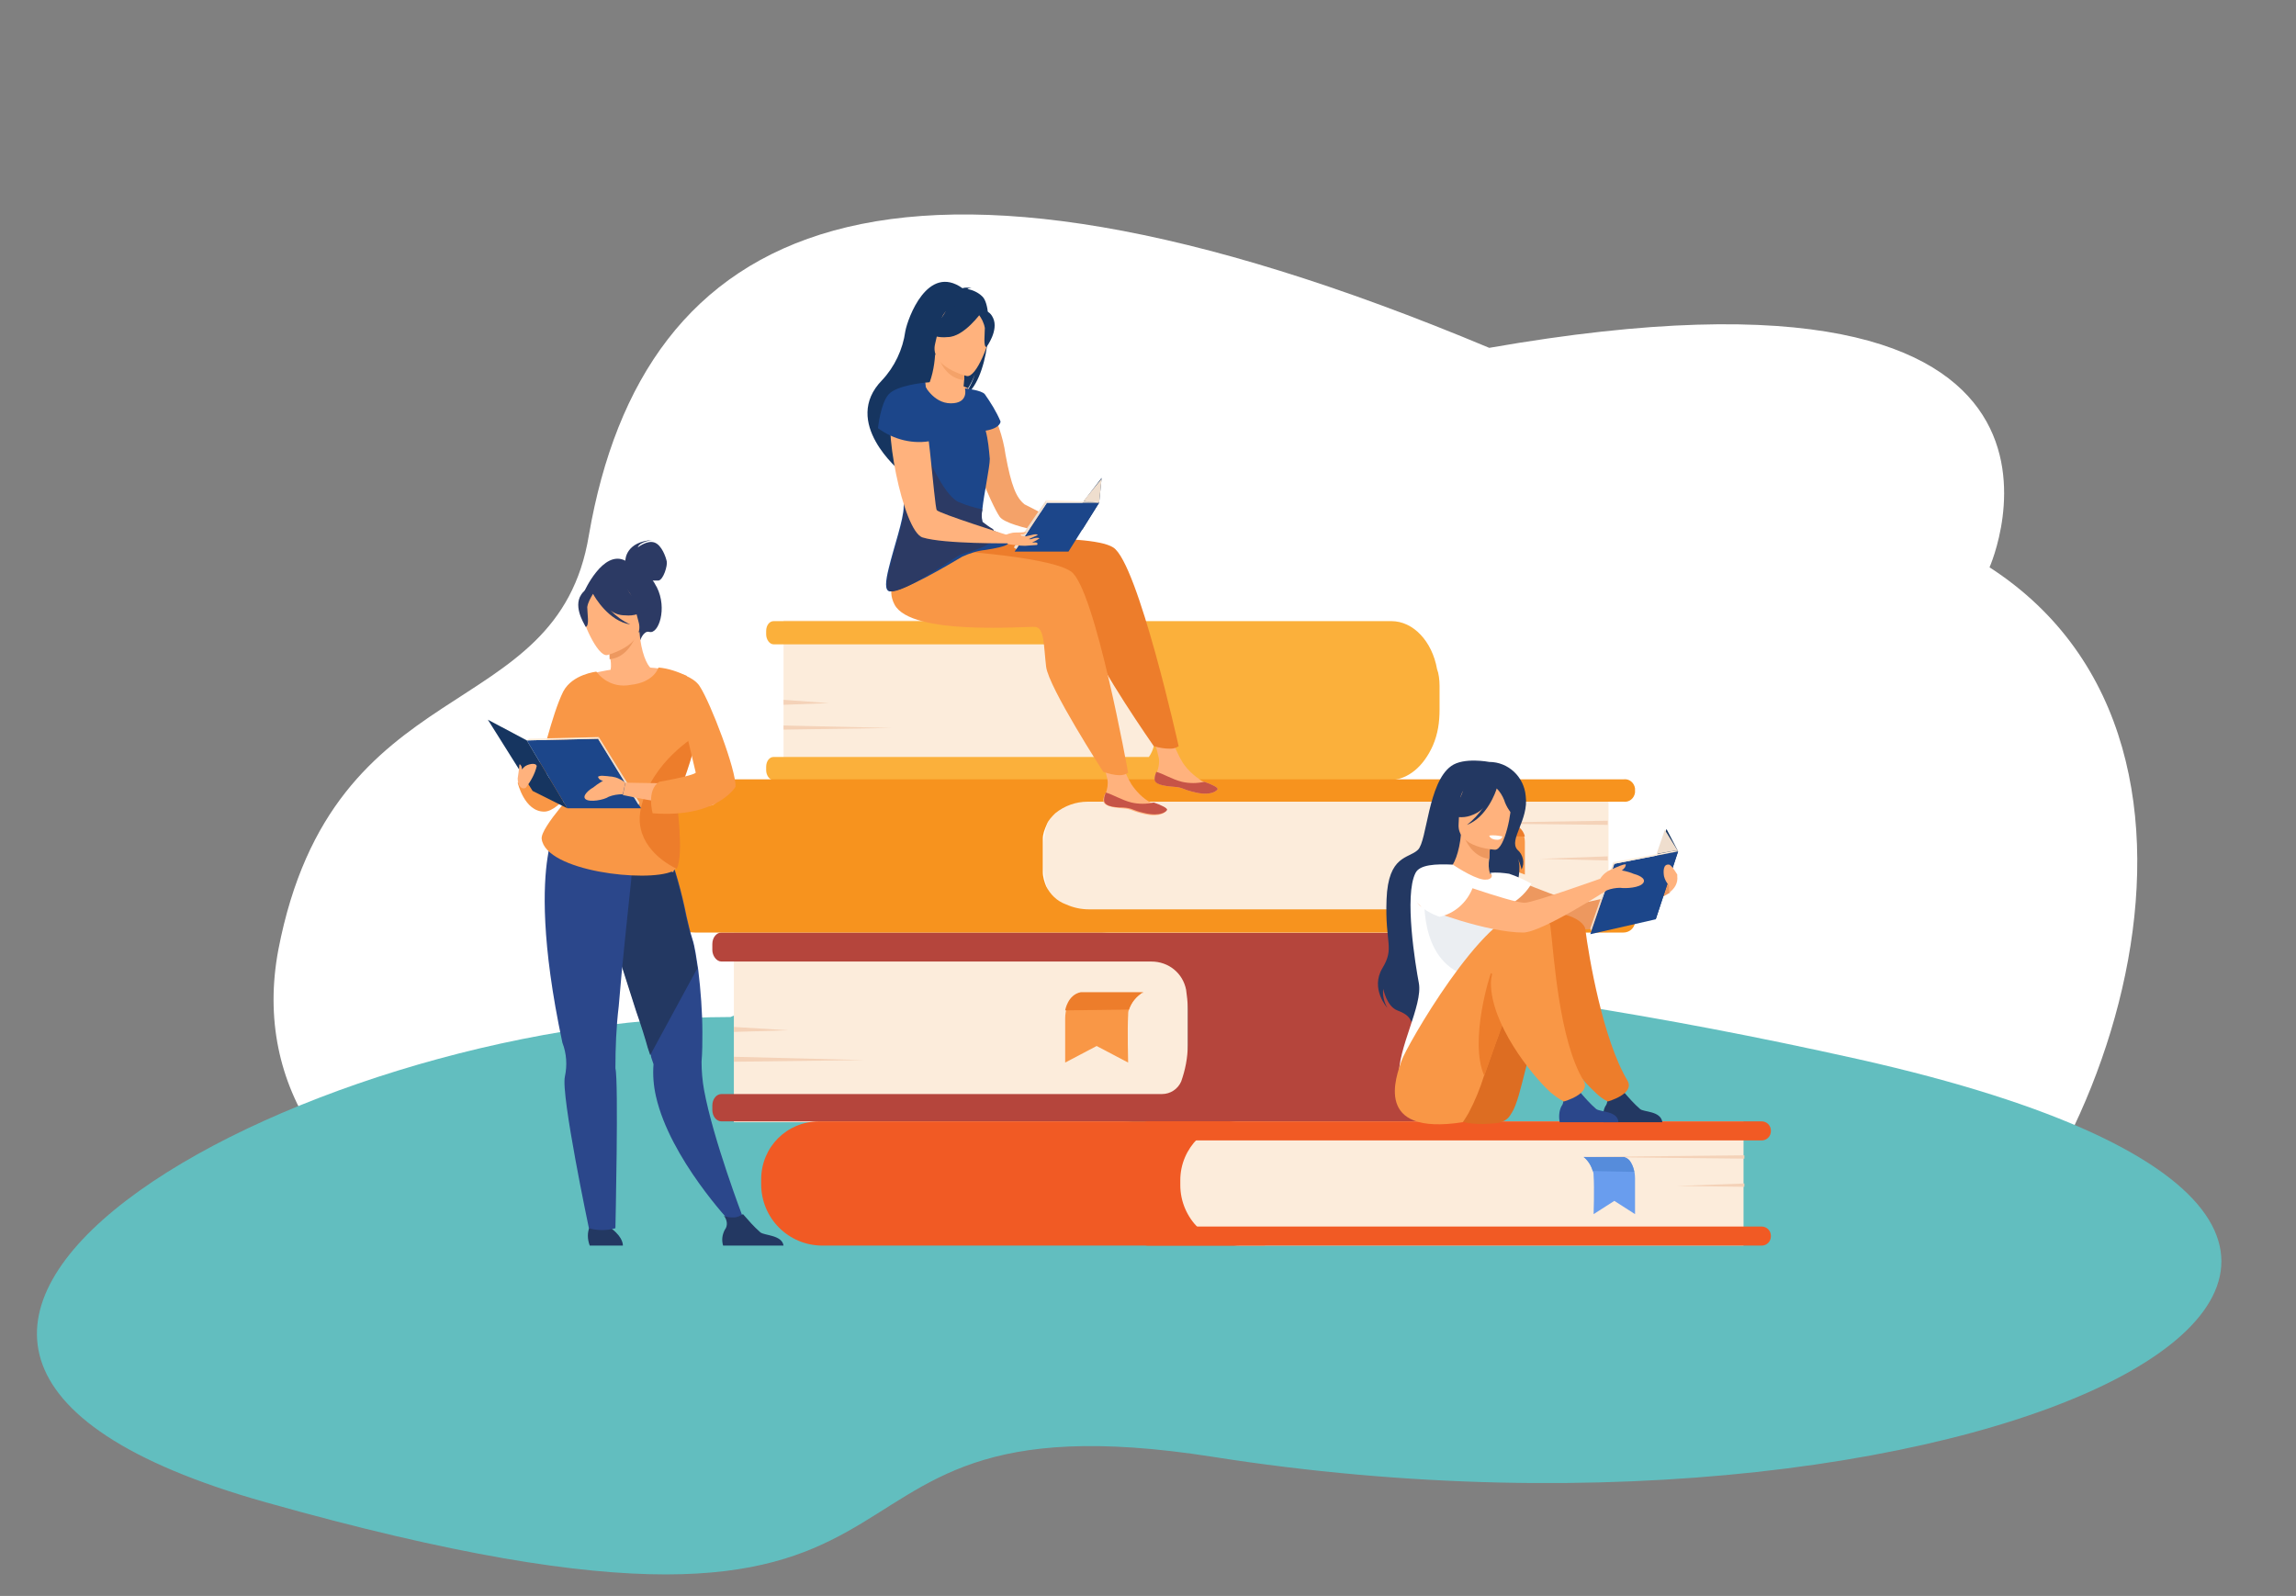 <?xml version="1.0" encoding="utf-8"?>
<!-- Generator: Adobe Illustrator 27.4.0, SVG Export Plug-In . SVG Version: 6.00 Build 0)  -->
<svg version="1.1" id="Warstwa_1" xmlns="http://www.w3.org/2000/svg" xmlns:xlink="http://www.w3.org/1999/xlink" x="0px" y="0px"
	 viewBox="0 0 277.2 192.7" style="enable-background:new 0 0 277.2 192.7;" xml:space="preserve">
<rect x="0" y="0" width="277.2" height="192.7" fill="#808080" stroke="none"/>
<style type="text/css">
	.st0{fill-rule:evenodd;clip-rule:evenodd;fill:#FFFFFF;}
	.st1{fill-rule:evenodd;clip-rule:evenodd;fill:#62BEBF;}
	.st2{fill:#FCECDB;}
	.st3{fill:#B5453C;}
	.st4{fill:#F4D2B8;}
	.st5{fill:#FBB03B;}
	.st6{fill:#F15A24;}
	.st7{fill:#699DEE;}
	.st8{fill:#568CDB;}
	.st9{fill:#F7931E;}
	.st10{fill:#F99746;}
	.st11{fill:#ED7D2B;}
	.st12{fill:#F4A269;}
	.st13{fill:#FFB27D;}
	.st14{fill:#C65447;}
	.st15{fill:#163560;}
	.st16{fill:#1C468A;}
	.st17{fill:#2C3A64;}
	.st18{fill:#EFDECE;}
	.st19{fill:#ED985F;}
	.st20{fill:#233862;}
	.st21{fill:#FFFFFF;}
	.st22{fill:#DD6D22;}
	.st23{fill:#EBEEF2;}
	.st24{fill:#2B478B;}
</style>
<path class="st0" d="M33.6,114.7c-6.2,33.1,38.7,54.7,100.3,38.4c71.1-18.9,74.1,21,96.7,7.4c22.5-13.6,43.6-70,9.6-92
	c0,0,17.9-40.2-60.4-26.5C107.2,11.6,77.6,27.1,71.1,64.6C67.3,87.9,40.2,80.4,33.6,114.7z"/>
<g id="Warstwa_3">
	<path id="Kształt_3" class="st1" d="M88.2,122.8c-51.8,0-124,39.5-56.1,58.6c90.9,25.6,58.1-14.3,114.3-5.5
		c94.6,14.9,174.6-26.3,78-48C125.4,105.8,88.2,122.8,88.2,122.8z"/>
</g>
<path class="st2" d="M88.6,112.6h46.9c4.3,0,7.9,3.5,7.9,7.9v7c0,4.4-3.6,8-8,8c0,0,0,0,0,0H88.6l0,0V112.6L88.6,112.6z"/>
<path class="st3" d="M184.3,122v3.4c0,1.7-0.3,3.4-1,5c-1.3,3-3.7,5-6.4,5H87.1c-0.6,0-1.1-0.6-1.1-1.4v-0.5c0-0.8,0.5-1.4,1.1-1.4
	h53.2c1,0,1.9-0.6,2.3-1.5l0,0c0.5-1.4,0.8-2.9,0.8-4.4v-4.4c0-0.8-0.1-1.6-0.2-2.3l0,0c-0.4-2-2.1-3.4-4.2-3.4H87.1
	c-0.6,0-1.1-0.7-1.1-1.4V114c0-0.8,0.5-1.4,1.1-1.4h90.2c3.2,0,5.9,2.9,6.7,6.8C184.2,120.2,184.3,121.1,184.3,122z"/>
<polygon class="st4" points="88.6,124 95.2,124.4 88.6,124.6 "/>
<polygon class="st4" points="88.6,127.6 104.4,128 88.6,128.2 "/>
<path class="st2" d="M94.6,74.9h38.8c3.6,0,6.6,2.9,6.6,6.5c0,0,0,0,0,0.1v6c0,3.7-3,6.7-6.7,6.7l0,0H94.6l0,0V74.9L94.6,74.9z"/>
<path class="st5" d="M173.8,82.8v2.9c0,1.5-0.2,2.9-0.8,4.3c-1.1,2.5-3,4.2-5.3,4.2H93.4c-0.5,0-0.9-0.6-0.9-1.2v-0.4
	c0-0.7,0.4-1.2,0.9-1.2h45.3c0.3-0.4,0.5-0.9,0.6-1.3c0.4-1.2,0.7-2.4,0.7-3.7v-3.7c0-0.7-0.1-1.3-0.2-2c-0.2-1-0.5-2-1.1-2.9H93.4
	c-0.5,0-0.9-0.6-0.9-1.2v-0.4c0-0.7,0.4-1.2,0.9-1.2H168c2.6,0,4.9,2.4,5.5,5.8C173.7,81.3,173.8,82.1,173.8,82.8z"/>
<polygon class="st4" points="94.6,84.5 100.1,84.9 94.6,85.1 "/>
<polygon class="st4" points="94.6,87.6 107.7,87.9 94.6,88.1 "/>
<path class="st6" d="M152.7,150.4H99.3c-4.1,0-7.4-3.3-7.4-7.4v-0.6c0-3.9,3.1-7,7-7h53.8l0,0V150.4L152.7,150.4z"/>
<path class="st2" d="M210.6,150.4h-60.8c-4,0-7.3-3.3-7.3-7.3v-0.6c0-3.9,3.2-7.1,7.1-7.1h60.9l0,0V150.4L210.6,150.4z"/>
<path class="st6" d="M212.7,150.4h-74.1c-0.6,0-1.1-0.5-1.1-1.1v-0.1c0-0.6,0.5-1.1,1.1-1.1h74.1c0.6,0,1.1,0.5,1.1,1.1v0.1
	C213.8,149.9,213.3,150.4,212.7,150.4z"/>
<path class="st6" d="M212.7,137.7h-74.1c-0.6,0-1.1-0.5-1.1-1.1v-0.1c0-0.6,0.5-1.1,1.1-1.1h74.1c0.6,0,1.1,0.5,1.1,1.1v0.1
	C213.8,137.2,213.3,137.7,212.7,137.7z"/>
<polygon class="st4" points="210.6,142.9 202.4,143.2 210.6,143.3 "/>
<polygon class="st4" points="210.6,139.5 191,139.7 210.6,139.9 "/>
<path class="st7" d="M191.2,139.7c0.5,0.4,0.9,1,1.1,1.7c0.1,0.2,0.1,0.4,0.1,0.6c0.1,1.4,0,4.6,0,4.6l2.5-1.6l2.5,1.6v-4.3
	c0-0.8-0.2-1.5-0.6-2.1c-0.1-0.2-0.4-0.4-0.7-0.4L191.2,139.7z"/>
<path class="st8" d="M191.2,139.7c0.5,0.4,0.9,1,1.1,1.7l5,0.1c0,0-0.2-1.5-1.2-1.8H191.2z"/>
<path class="st2" d="M194.1,112.6H134c-4.4,0-8-3.6-8-8v-2.5c0-4.3,3.5-7.9,7.9-7.9h60.3l0,0V112.6L194.1,112.6z"/>
<path class="st9" d="M125.9,101.3v4c0,0.6,0.2,1.2,0.4,1.7c0.5,1,1.3,1.8,2.4,2.2c0.9,0.4,1.8,0.6,2.8,0.6h64.5
	c0.7-0.1,1.3,0.4,1.4,1.1v0.5c-0.1,0.7-0.7,1.2-1.4,1.2H84.5c-2.9,0.1-5.8-1.2-7.7-3.4c-1.1-1.3-1.7-2.9-1.7-4.5v-3.1
	c0-1.1,0.3-2.3,0.9-3.3c1.7-2.7,4.8-4.3,8-4.2h112c0.7-0.1,1.3,0.4,1.4,1.1v0.5c-0.1,0.7-0.7,1.2-1.4,1.1h-64.7
	c-1.4,0-2.8,0.5-3.9,1.4c-0.4,0.4-0.8,0.8-1,1.3C126.1,100.2,125.9,100.7,125.9,101.3z"/>
<polygon class="st4" points="194.1,103.4 185.9,103.7 194.1,103.9 "/>
<polygon class="st4" points="194.1,99.1 174.5,99.4 194.1,99.6 "/>
<path class="st10" d="M174.7,99.4c0.7,0.3,1.3,0.9,1.7,1.5c0.1,0.2,0.1,0.4,0.1,0.5c0.1,1.3,0,4.2,0,4.2l3.8-1.4l3.8,1.4v-3.9
	c0-0.8-0.3-1.5-0.9-1.9c-0.3-0.2-0.7-0.4-1.1-0.4H174.7z"/>
<path class="st11" d="M174.7,99.4c0.7,0.3,1.3,0.9,1.7,1.5l7.7,0.1c-0.2-0.9-1-1.5-1.9-1.6H174.7z"/>
<path class="st12" d="M119.2,48.5c1.1,2,1.9,4.2,2.2,6.4c0.7,3.8,1.3,5.2,2.3,6c2.1,1.1,4.4,2.2,6.6,3l-0.4,1c0,0-8.2-1.1-9.2-2.5
	s-4.4-9.5-4.2-11.4S119.2,48.5,119.2,48.5z"/>
<path class="st13" d="M139.4,93.9c-0.1,0.8,1,1,2.3,1.1s0.9,0.3,2.7,0.7s2.5-0.2,2.6-0.4s-0.7-0.6-1.6-0.9l-0.3-0.1
	c-0.9-0.6-1.7-1.3-2.3-2.2c-0.6-1-1.1-2.1-1.4-3.3l-2.4-0.5c0,0,0.7,2.2,0.9,3.2c0.1,0.6,0,1.1-0.2,1.7
	C139.5,93.4,139.4,93.6,139.4,93.9z"/>
<path class="st14" d="M141.7,95c1.3,0.1,0.9,0.3,2.7,0.7s2.5-0.2,2.6-0.4s-0.7-0.6-1.6-0.9l0,0c-0.9,0.2-1.8,0.2-2.7,0
	c-1.2-0.3-2.3-1-3.1-1.2c-0.1,0.3-0.2,0.5-0.2,0.8C139.3,94.7,140.4,94.9,141.7,95z"/>
<path class="st11" d="M115.4,65.4c0,0,16-1.2,19,0.7s7.9,24,7.9,24c-0.3,0.2-0.6,0.3-1,0.3c-0.7,0-1.3-0.1-2-0.3
	c0,0-6.9-9.9-7.4-12.4s-0.4-4.7-1.5-4.8s-15,1.7-17.1-2c-1.2-2.3-1.4-5-0.4-7.4L115.4,65.4z"/>
<path class="st13" d="M133.2,96.5c-0.1,0.8,1,1,2.3,1.1s0.9,0.3,2.7,0.7s2.5-0.2,2.6-0.4s-0.7-0.6-1.6-0.9l-0.3-0.1
	c-0.9-0.5-1.7-1.3-2.3-2.2c-0.6-1-1.1-2.1-1.4-3.3l-2.4-0.5c0,0,0.7,2.2,0.9,3.2c0.1,0.6,0,1.1-0.2,1.7
	C133.3,95.9,133.3,96.2,133.2,96.5z"/>
<path class="st14" d="M135.6,97.5c1.3,0.1,0.9,0.3,2.7,0.7s2.5-0.2,2.6-0.4s-0.7-0.6-1.6-0.9l0,0c-0.9,0.2-1.8,0.2-2.7,0
	c-1.2-0.3-2.3-1-3.1-1.2c-0.1,0.3-0.2,0.5-0.2,0.8C133.2,97.3,134.3,97.5,135.6,97.5z"/>
<path class="st10" d="M112.2,66.3c0,0,14.2,0.7,17.1,2.7c2.9,2,6.9,24.3,6.9,24.3c-0.3,0.2-0.6,0.3-1,0.3c-0.7,0-1.4-0.2-2-0.4
	c0,0-6.6-10.2-6.9-12.7s-0.2-4.7-1.3-4.8s-15,1.1-17-2.7S112.2,66.3,112.2,66.3z"/>
<path class="st15" d="M118.6,35.8c-0.5-0.5-1.2-0.8-1.8-0.9c0.1-0.1,0.3-0.1,0.5-0.1c-0.4-0.1-0.8-0.1-1.1,0c-4.2-3-6.6,3.6-6.9,5.2
	c-0.3,2.2-1.3,4.3-2.8,5.9c-5,5.1,2.2,11,2.2,11s3.6-7.6,7.2-8.8c0.8-0.8,1.4-1.8,1.8-2.9c-0.3,1-0.8,1.9-1.4,2.7
	C119.4,46.2,120.1,37.2,118.6,35.8z"/>
<path class="st13" d="M111.7,46.2c0.9-0.1,1.8-0.1,2.7,0c0.8,0.1,1.6,0.3,2.3,0.6c1.3,0.5,1.1,2.7-1.5,2.3S111.5,46.8,111.7,46.2z"
	/>
<path class="st13" d="M116.5,47.8c0,0,0.4,1.9-1.3,1.8c-1.1,0-3.6-1.4-3.4-2.4c0.7-1.4,1-2.9,1.1-4.4l0.2,0.1l3.5,0.9
	c0,0-0.2,1.1-0.2,2.1C116.3,46.8,116.3,47.7,116.5,47.8z"/>
<path class="st12" d="M116.6,43.8c0,0-0.2,1.1-0.2,2.1c-2-0.2-2.9-2-3.2-3.1L116.6,43.8z"/>
<path class="st15" d="M112.8,42.3c-0.3-1-0.5-2.1-0.5-3.2c0.1-1,1.5-4.5,4.9-3c0.7,0.3,1.3,0.7,1.8,1.3c0.7,0.7,1.5,2.2-0.6,4.9
	l-0.6,1L112.8,42.3z"/>
<path class="st13" d="M116.7,45.4c0,0-4.5-1.1-3.8-3.9s0.6-4.8,3.5-4.3s3.2,1.8,3.2,2.8S117.9,45.7,116.7,45.4z"/>
<path class="st15" d="M118.5,37.7c0,0-2.1,3-4.1,3c-1,0.1-1.9-0.1-2.7-0.7c1.1-0.6,2.1-1.5,2.6-2.7
	C114.2,37.3,117.9,35.9,118.5,37.7z"/>
<path class="st15" d="M118.1,37.9c0.4,0.5,0.7,1.1,0.8,1.7c0,0.8-0.2,2.3,0.2,2.3c0,0,1.5-2,0.8-3.5S118.1,37.9,118.1,37.9z"/>
<path class="st16" d="M121.8,65.6c-0.4,0.4-1.6,0.6-2.8,0.8c-1,0.1-1.9,0.4-2.8,0.8c-1.7,1-7.2,4.3-8.8,4.2
	c-0.6-0.1-0.5-1.2-0.1-2.8c0.6-2.5,1.8-5.9,1.8-7.4c0.1-1.7,0.3-3.3,0.6-5l0.1-0.5c0.7-4.3,1.7-9.4,1.7-9.4s1.1,2.4,3.3,2.4
	s1.7-1.8,1.7-1.8s2,0.2,2.4,0.7c0.7,1,1.4,2.1,1.9,3.3c0,0,0,0.8-1.8,1.1c0.3,1.1,0.4,2.3,0.5,3.4c0,1-0.7,4.2-0.9,6.1
	c-0.1,0.5-0.1,1,0,1.5c0.3,0.4,0.7,0.8,1.2,1C121,64.5,122.3,65.1,121.8,65.6z"/>
<path class="st17" d="M119.9,63.9c1.2,2-3.2,2.7-4,3.1c-1.7,1-6.8,4.6-8.4,4.4c-0.6-0.1-0.5-1.2-0.1-2.8c0.6-2.5,1.8-5.9,1.8-7.4
	c0.1-1.7,0.3-3.3,0.6-5l1.9-1.8c0,0,2.1,5.3,4,6.2c0.9,0.4,1.9,0.7,2.9,0.9c-0.1,0.5-0.1,1,0,1.5C119,63.3,119.4,63.6,119.9,63.9z"
	/>
<path class="st13" d="M111.1,47.8c0,0-1.7-1-3.2,0.9s1.1,15.5,3.5,16.2c2.6,0.8,10.5,0.7,10.5,0.7l-0.3-1c0,0-8.2-2.6-8.5-3
	S111.9,48,111.1,47.8z"/>
<path class="st16" d="M111.7,46.2c0,0-3.4,0.3-4.4,1.4s-1.3,4.1-1.3,4.1c1.9,1.4,4.3,2,6.6,1.5L111.7,46.2z"/>
<path class="st15" d="M132.7,60.7l0.3-3l-4.2,5.5c0,0,1.8,0.9,1.9,0.7L132.7,60.7z"/>
<polygon class="st16" points="126.4,60.7 122.5,66.6 129,66.6 132.7,60.7 "/>
<polygon class="st18" points="132.7,60.7 133,57.8 130.8,60.5 "/>
<polygon class="st18" points="122.7,66.3 122.4,66.1 126.3,60.4 126.4,60.7 "/>
<polygon class="st2" points="126.3,60.4 132.4,60.6 132.7,60.7 126.4,60.7 "/>
<path class="st13" d="M125,65.5h-0.4c0.5-0.2,0.9-0.5,0.9-0.5s-0.2-0.2-1,0.1c-0.1,0-0.2,0-0.3,0l1.1-0.5c-0.2-0.2-0.7,0-1.2,0.1
	c-0.3,0.1-0.6,0.1-0.9-0.1l0,0c0.7-0.1,0.8-0.5,0.7-0.4s-1.3,0.1-1.3,0.1c-0.5,0-1,0.2-1.5,0.4l0.6,1c0.7,0.1,1.3,0.2,2,0.2h0.1l0,0
	l1.4-0.1C125.3,65.7,125.3,65.5,125,65.5z"/>
<g id="girl_2">
	<path class="st19" d="M181,105.4c0,0,8.4,3.6,9.9,3.6s10.9-2.8,10.9-2.8l-0.2,1.6c0,0-7.2,4.2-9.7,4.4s-11-2.2-11.8-2.7
		S178.6,105.9,181,105.4z"/>
	<path class="st20" d="M179.8,92c0,0-3.1-0.6-4.6,0.5c-2.8,2-2.9,9-4,10.1s-3.6,0.6-3.8,6s1,5.8-0.5,8.3s0.6,4.8,0.6,4.8
		c-0.4-0.7-0.6-1.5-0.5-2.3c0,0,0.4,2.1,1.7,2.6s1.5,0.9,1.8,1.6c0,0,11.5-5.9,11.5-10.1s2.3-8.3,1.1-10.1c0.3,0.5,0.5,1.1,0.6,1.6
		c0.4-0.8,0.2-1.8-0.5-2.4c-1.1-1.2,1.4-3.6,1-6.5C184,93.8,182.1,92,179.8,92z"/>
	<path class="st13" d="M182,109.4c-0.9,0.6-1.8,1-2.8,1.2c-4.3,1-6-2.7-6.6-5.2c0.5-0.2,1-0.4,1.5-0.4c0.3,0,0.6-0.1,0.9-0.1
		c0.5-0.4,1.2-1.9,1.4-4.3l0.2,0.1l3.4,0.9c0,0-0.2,1.1-0.2,2.1c-0.1,0.6-0.1,1.2,0.1,1.8l0.4,0.1l0,0
		C180.9,106.8,181.5,108,182,109.4z"/>
	<path class="st19" d="M180,101.6c0,0-0.2,1.1-0.2,2.1c-1.9-0.2-2.8-2-3.2-3L180,101.6z"/>
	<path class="st13" d="M180.5,102.6c0,0-4.6-0.2-4.4-3.1s-0.3-4.8,2.7-4.8s3.4,1.2,3.6,2.1S181.7,102.6,180.5,102.6z"/>
	<path class="st20" d="M182.4,95.3c-0.6-0.9-1.2-0.8-1.5-0.5c-1.3-0.9-3.1-0.8-4.2,0.4c-0.3,1.2-1,2.3-2,3.1
		c0.9,0.4,1.9,0.5,2.8,0.2c0.6-0.2,1.2-0.5,1.6-1c-0.6,0.8-1.2,1.5-2,2.1c2.4-0.9,3.5-4,3.6-4.4c0.4,0.4,0.7,0.9,0.9,1.4
		c0.2,0.7,0.9,1.9,1.4,1.9C183.2,97.4,183,96.2,182.4,95.3z"/>
	<path class="st21" d="M171.3,118.7c-0.4-2.1-1.8-10.6-0.4-13.3c0.5-1,2.4-1.1,4.5-1c0.6,0.4,3.1,2,4.1,1.8h0.1
		c0.5-0.1,0.7-0.5,0.3-0.8c0.8-0.1,1.6,0,2.3,0.1c0.9,0.3,1.8,0.7,2.7,1.2c-0.6,1-1.4,1.8-2.4,2.4c0.2,2.2-0.1,3.2-2.4,8.3
		c-1.1,2.6-1,5.6,0.3,8.2c0,0-11.4,9.2-11.5,4.5C168.7,126.6,171.8,121.4,171.3,118.7z"/>
	<path class="st22" d="M180.8,135.6c0.6-0.1,1.2-0.4,1.5-0.9c0.1-0.1,0.1-0.2,0.2-0.3c1.3-2,1.8-8,4.7-14.4c0.7-1.6,3.3-1.8,4-3.6
		c0,0,1.7-5.7-3.3-5.9s-13.4,15.9-13.5,17.6S171.1,136.7,180.8,135.6z"/>
	<path class="st20" d="M200.7,135.5h-7.1c-0.1-0.6-0.1-1.3,0.2-1.9c0.4-0.5,0.3-1.2-0.1-1.6c0.4,0.2,0.8,0.2,1.2,0.2
		c0.4,0,0.7-0.2,1.1-0.4c0.6,0.7,1.3,1.5,2,2.1C198.4,134.3,200.5,134.1,200.7,135.5z"/>
	<path class="st23" d="M172,107.6c0,0-0.9,8.4,5.1,10.2s7.7-7.8,2.9-8.4C177.2,109,174.6,108.4,172,107.6z"/>
	<path class="st11" d="M191.4,112.2c0.4,3.2,2.1,13.3,5.1,18.3c0.9,1.6-2.4,2.5-2.4,2.5c-0.6-0.3-1.1-0.7-1.5-1.1
		c-2.4-2.2-7.3-8.3-7.3-13.2c0-2.4,0-7,1.7-8.1C188,109.8,191.2,110.9,191.4,112.2z"/>
	<path class="st10" d="M176.6,135.5c0,0,0.3-0.4,0.7-1.1c0.8-1.5,1.4-3,1.9-4.6c0.8-2.2,1.7-4.9,2.8-7.7c0.4-0.9,0.7-1.8,1.1-2.6
		c0.7-1.6,2.7-1.3,3.4-3.1c0,0,2.7-6.1-2.3-6.3s-14.5,16.4-15,18C168.6,129.9,165.7,137.2,176.6,135.5z"/>
	<path class="st24" d="M195.4,135.5h-7.1c-0.1-0.6-0.1-1.3,0.2-1.9c0.4-0.5,0.3-1.2-0.1-1.6c0.4,0.2,0.8,0.2,1.2,0.2
		c0.4,0,0.7-0.2,1.1-0.4c0.6,0.7,1.3,1.5,2,2.1C193.2,134.3,195.3,134.1,195.4,135.5z"/>
	<path class="st11" d="M179.2,129.9c0.8-2.2,1.7-4.9,2.8-7.7c-0.3-2.1-0.9-4-2-4.7C180,117.4,177.3,125.6,179.2,129.9z"/>
	<path class="st10" d="M187.2,112c0.4,3.2,1,13.6,4,18.5c0.9,1.6-2.4,2.5-2.4,2.5c-0.6-0.3-1.1-0.7-1.6-1.1
		c-2.4-2.2-7.2-8.3-7.2-13.2c0-2.4,2.8-6.8,4.5-7.9c0.8-0.5,1.9-0.3,2.4,0.5C187.1,111.5,187.2,111.7,187.2,112z"/>
	<path class="st21" d="M181.4,101c-0.5-0.1-1.1-0.2-1.6-0.1c0,0,0.1,0.5,1,0.5C181,101.4,181.3,101.3,181.4,101z"/>
	<polygon class="st15" points="202.6,102.8 201.2,100.1 198,109 199.9,111 	"/>
	<polygon class="st16" points="194.9,104.3 192,112.8 199.9,111 202.6,102.8 	"/>
	<polygon class="st18" points="192.1,112.4 192,112.1 194.8,104.1 194.9,104.3 	"/>
	<polygon class="st2" points="194.8,104.1 202.3,102.7 202.6,102.8 194.9,104.3 	"/>
	<polygon class="st18" points="202.6,102.8 201,100.2 200,103.1 202.3,102.7 	"/>
	<path class="st13" d="M197.2,105.5c-0.2-0.1-0.8-0.3-1.4-0.4c0.2-0.1,0.3-0.3,0.4-0.4c0.1-0.3,0.2-0.4-0.2-0.3s-1.5,0.6-1.5,0.6
		l0,0c-0.5,0.2-1,0.6-1.3,1.1c0,0-8.1,2.9-9.1,2.9c-1.5,0.1-11.6-3.6-11.6-3.6c-2.4,0.5-1.8,3.5-1,4s8.1,3.2,12.4,3.2
		c2.2,0,10.1-5.1,10.1-5.1c0.5-0.2,1.1-0.3,1.6-0.3c0.7,0.1,2.4,0,2.8-0.6S197.6,105.6,197.2,105.5z"/>
	<path class="st21" d="M177.8,107.2c-0.7,1.8-2.2,3.1-4,3.5c0,0-5.1-1.6-2.6-5.1C171.2,105.7,173.7,103.8,177.8,107.2z"/>
	<path class="st13" d="M202.5,105.8L202.5,105.8c0-0.1,0-0.2,0-0.2c0,0-0.7-1.2-1-1.2c-0.7-0.1-0.7,0.8-0.6,1.4
		c0.1,0.4,0.3,0.8,0.6,1.1l0,0v0.9C202.2,107.3,202.6,106.6,202.5,105.8z"/>
</g>
<path class="st10" d="M138,119.8c-0.8,0.5-1.4,1.2-1.7,2.1c-0.1,0.2-0.1,0.5-0.1,0.7c-0.1,1.7,0,5.7,0,5.7l-3.8-2l-3.8,2V123
	c0-1,0.3-1.9,0.9-2.6c0.3-0.3,0.6-0.5,1.1-0.5H138z"/>
<path class="st11" d="M138,119.8c-0.8,0.5-1.4,1.2-1.7,2.1l-7.7,0.1c0,0,0.3-1.9,1.9-2.2H138z"/>
<path class="st10" d="M62.5,94.5c0,0,0.8,3.5,3.2,3.5c2,0,4.8-4.6,4.8-4.6L62.5,94.5z"/>
<path class="st24" d="M89.7,147l-1.4,0.7c0,0-7.4-7.8-9.1-15.3c-0.3-1.3-0.4-2.6-0.3-3.9c0,0-0.1-0.3-0.3-0.9v-0.1l-0.3-0.9
	c-0.3-1.1-0.8-2.7-1.4-4.4c-1.3-4.1-4.2-13.2-5.5-17l9-3.2c1.1,2.8,1.9,5.7,2.5,8.7c0.2,0.8,0.4,1.8,0.7,2.7s0.5,2.4,0.7,3.7
	c0.3,2.5,0.5,5.1,0.5,7.6c0,1.1,0,2.3-0.1,3.5c0,1.1,0.1,2.3,0.3,3.4C86.1,137.6,89.7,147,89.7,147z"/>
<path class="st20" d="M94.6,150.4h-7.3c-0.2-0.7-0.1-1.3,0.2-1.9c0.4-0.5,0.3-1.2-0.1-1.7c0.4,0.2,0.8,0.2,1.2,0.2
	c0.4,0,0.8-0.2,1.1-0.4c0.7,0.8,1.3,1.5,2.1,2.2C92.3,149.2,94.4,149.1,94.6,150.4z"/>
<path class="st20" d="M84.2,116.9l-5.7,10.5l-0.3-0.9c-0.3-1.1-0.8-2.7-1.4-4.4c-1.3-4.1-4.2-13.2-5.5-17l9-3.2
	c1.1,2.8,1.9,5.7,2.5,8.7c0.2,0.8,0.4,1.8,0.7,2.7S84,115.6,84.2,116.9z"/>
<path class="st20" d="M71.2,148.1c-0.3,0.7-0.3,1.5,0,2.3h4c0,0,0.1-0.9-1.3-2C73.1,147.9,72.1,147.8,71.2,148.1z"/>
<path class="st17" d="M75.5,67.7c0-0.2,0.1-2.3,3.3-2.5c0,0-1.6,0.2-1.8,0.9c0,0,1.1-0.9,2-0.6s1.4,1.8,1.5,2.3s-0.4,2.2-1,2.3
	c-0.2,0-0.5,0-0.7,0c0.2,0.2,0.3,0.5,0.5,0.8c1.3,2.6,0.2,5.7-0.9,5.4c-0.7-0.2-1.1,1-1.1,1l-6.8-5.8C70.5,71.5,72.8,66.3,75.5,67.7
	z"/>
<path class="st13" d="M71.3,85.4c0.9,0.6,1.9,1,2.9,1.2c4.4,1,6.1-2.7,6.8-5.3c-0.5-0.3-1-0.4-1.5-0.5c-0.3,0-0.7-0.1-0.9-0.1
	c-0.5-0.4-1.2-1.9-1.4-4.4l-0.2,0.1l-3.5,1c0,0,0.2,1.1,0.2,2.2c0.1,0.6,0.1,1.2-0.1,1.8l-0.4,0.1l0,0C72.4,82.8,71.8,84,71.3,85.4z
	"/>
<path class="st19" d="M73.4,77.4c0,0,0.2,1.1,0.2,2.2c2-0.2,2.9-2.1,3.3-3.1L73.4,77.4z"/>
<path class="st13" d="M73.3,79.1c0,0,4.6-1.2,3.8-4s-0.7-4.9-3.7-4.2s-3.2,1.9-3.2,2.9S72.1,79.3,73.3,79.1z"/>
<path class="st17" d="M70,72.1c0.5-1,1-1,1.4-0.8c1.1-1.2,2.9-1.4,4.2-0.5c0.5,1.2,1.5,2.1,2.6,2.7c-0.8,0.6-1.7,0.9-2.7,0.8
	c-0.7,0-1.3-0.2-1.8-0.6c0.7,0.7,1.5,1.3,2.4,1.7c-2.6-0.4-4.3-3.3-4.5-3.7c-0.3,0.5-0.6,1-0.7,1.6c0,0.8,0.3,2.3-0.2,2.4
	C70.8,75.7,69.3,73.7,70,72.1z"/>
<path class="st13" d="M72,81.2c0,0,7.7-1.9,11,0.9l-1.7,23.2l-15-3.6c0,0,0.4-1.5,3.3-5.4S71.3,86.7,72,81.2z"/>
<path class="st24" d="M76.5,102.7c0,0,0,0.1,0,0.2s0,0.2,0,0.2c-0.1,0.6-0.2,1.8-0.3,3.2c-0.4,3.9-1.1,10.2-1.5,15.2
	c-0.3,2.5-0.4,5-0.4,7.5c0.4,1.5,0,19.3,0,19.3c-1,0.3-2.2,0.3-3.2,0c0,0-3.4-16.1-2.9-18.3c0.3-1.4,0.2-2.8-0.3-4.1
	c-2.6-12.2-2.3-19-1.8-22.3c0.1-0.7,0.2-1.3,0.4-2c0.1-0.2,0.1-0.3,0.2-0.5C69.9,100.3,73.5,100.9,76.5,102.7z"/>
<path class="st10" d="M84,88.7c-0.4,2.8-1.8,6.2-2.4,8c0,0,0.9,6.4,0,8.1c-0.1,0.2-0.2,0.3-0.4,0.4c-3.1,1.4-15.3,0-15.8-3.9
	c-0.2-1.4,4.6-6.4,4.9-7c0.1-0.2,0.2-1.1-0.3-2.8c-0.8,2.5-5.2,1.8-5.2,1.8c0.5-0.9,1.8-7,3.2-9.8c1.1-2.1,4-2.4,4-2.4
	c1,1.3,2.5,1.9,4.1,1.6c2.9-0.3,3.4-2.1,3.4-2.1c1.2,0.1,2.3,0.5,3.4,1C84,84,84.3,86.4,84,88.7z"/>
<path class="st11" d="M81.7,96.8c0,0,0.9,6.4,0,8.1c-2.3-1.1-5.2-3.6-4.3-7.4c1.3-5.6,6.7-8.7,6.7-8.7C83.7,91.5,82.2,95,81.7,96.8z
	"/>
<polygon class="st16" points="72.2,89.2 77.4,97.6 68.5,97.6 63.6,89.4 "/>
<polygon class="st18" points="77.1,97.2 77.2,96.9 72.3,89 72.2,89.2 "/>
<polygon class="st2" points="72.3,89 63.9,89.2 63.6,89.4 72.2,89.2 "/>
<polygon class="st15" points="63.6,89.4 58.9,86.9 64.3,95.5 68.5,97.6 "/>
<path class="st13" d="M88.3,95.3c-0.5,0.2-1.8,1.7-2.2,1.9C84,97.9,75.2,96,75.2,96l0.3-1.5c0,0,8.6,0.2,9.6,0
	c0.2,0,1.1-1.5,1.5-1.7L88.3,95.3z"/>
<path class="st13" d="M75.5,94.5c0,0-1-0.8-1.8-0.7c-0.8,0.4-1.5,0.8-2.1,1.3c-0.4,0.2-1.4,1-0.9,1.4s2.2,0.1,2.8-0.3
	c0.5-0.2,1.1-0.3,1.7-0.3L75.5,94.5z"/>
<path class="st13" d="M74,93.8c0,0-1.3-0.2-1.6-0.1s-0.2,0.1-0.1,0.3s0.8,0.4,0.9,0.5S74,93.8,74,93.8z"/>
<path class="st10" d="M79.7,80.8c0,0,3.8,0.4,4.8,2.1c1.3,2,4.4,10.1,4.3,12.1c0,0-2.2,3.8-10,3.2c0,0-0.8-2.8,0.8-3.8
	c0,0,4-0.7,4.4-1.1l-1.3-5.5L79.7,80.8z"/>
<path class="st13" d="M64.8,92.5c-0.1-0.5-1.2-0.2-1.5,0.1c-0.1,0.1-0.2,0.2-0.3,0.3c0-0.1,0-0.1,0-0.2c0-0.2-0.3-0.6-0.3-0.3
	s-0.2,1.6-0.2,1.6c0,1,0.6,1.4,1,1.1C64.1,94.3,64.6,93.4,64.8,92.5z"/>
</svg>
